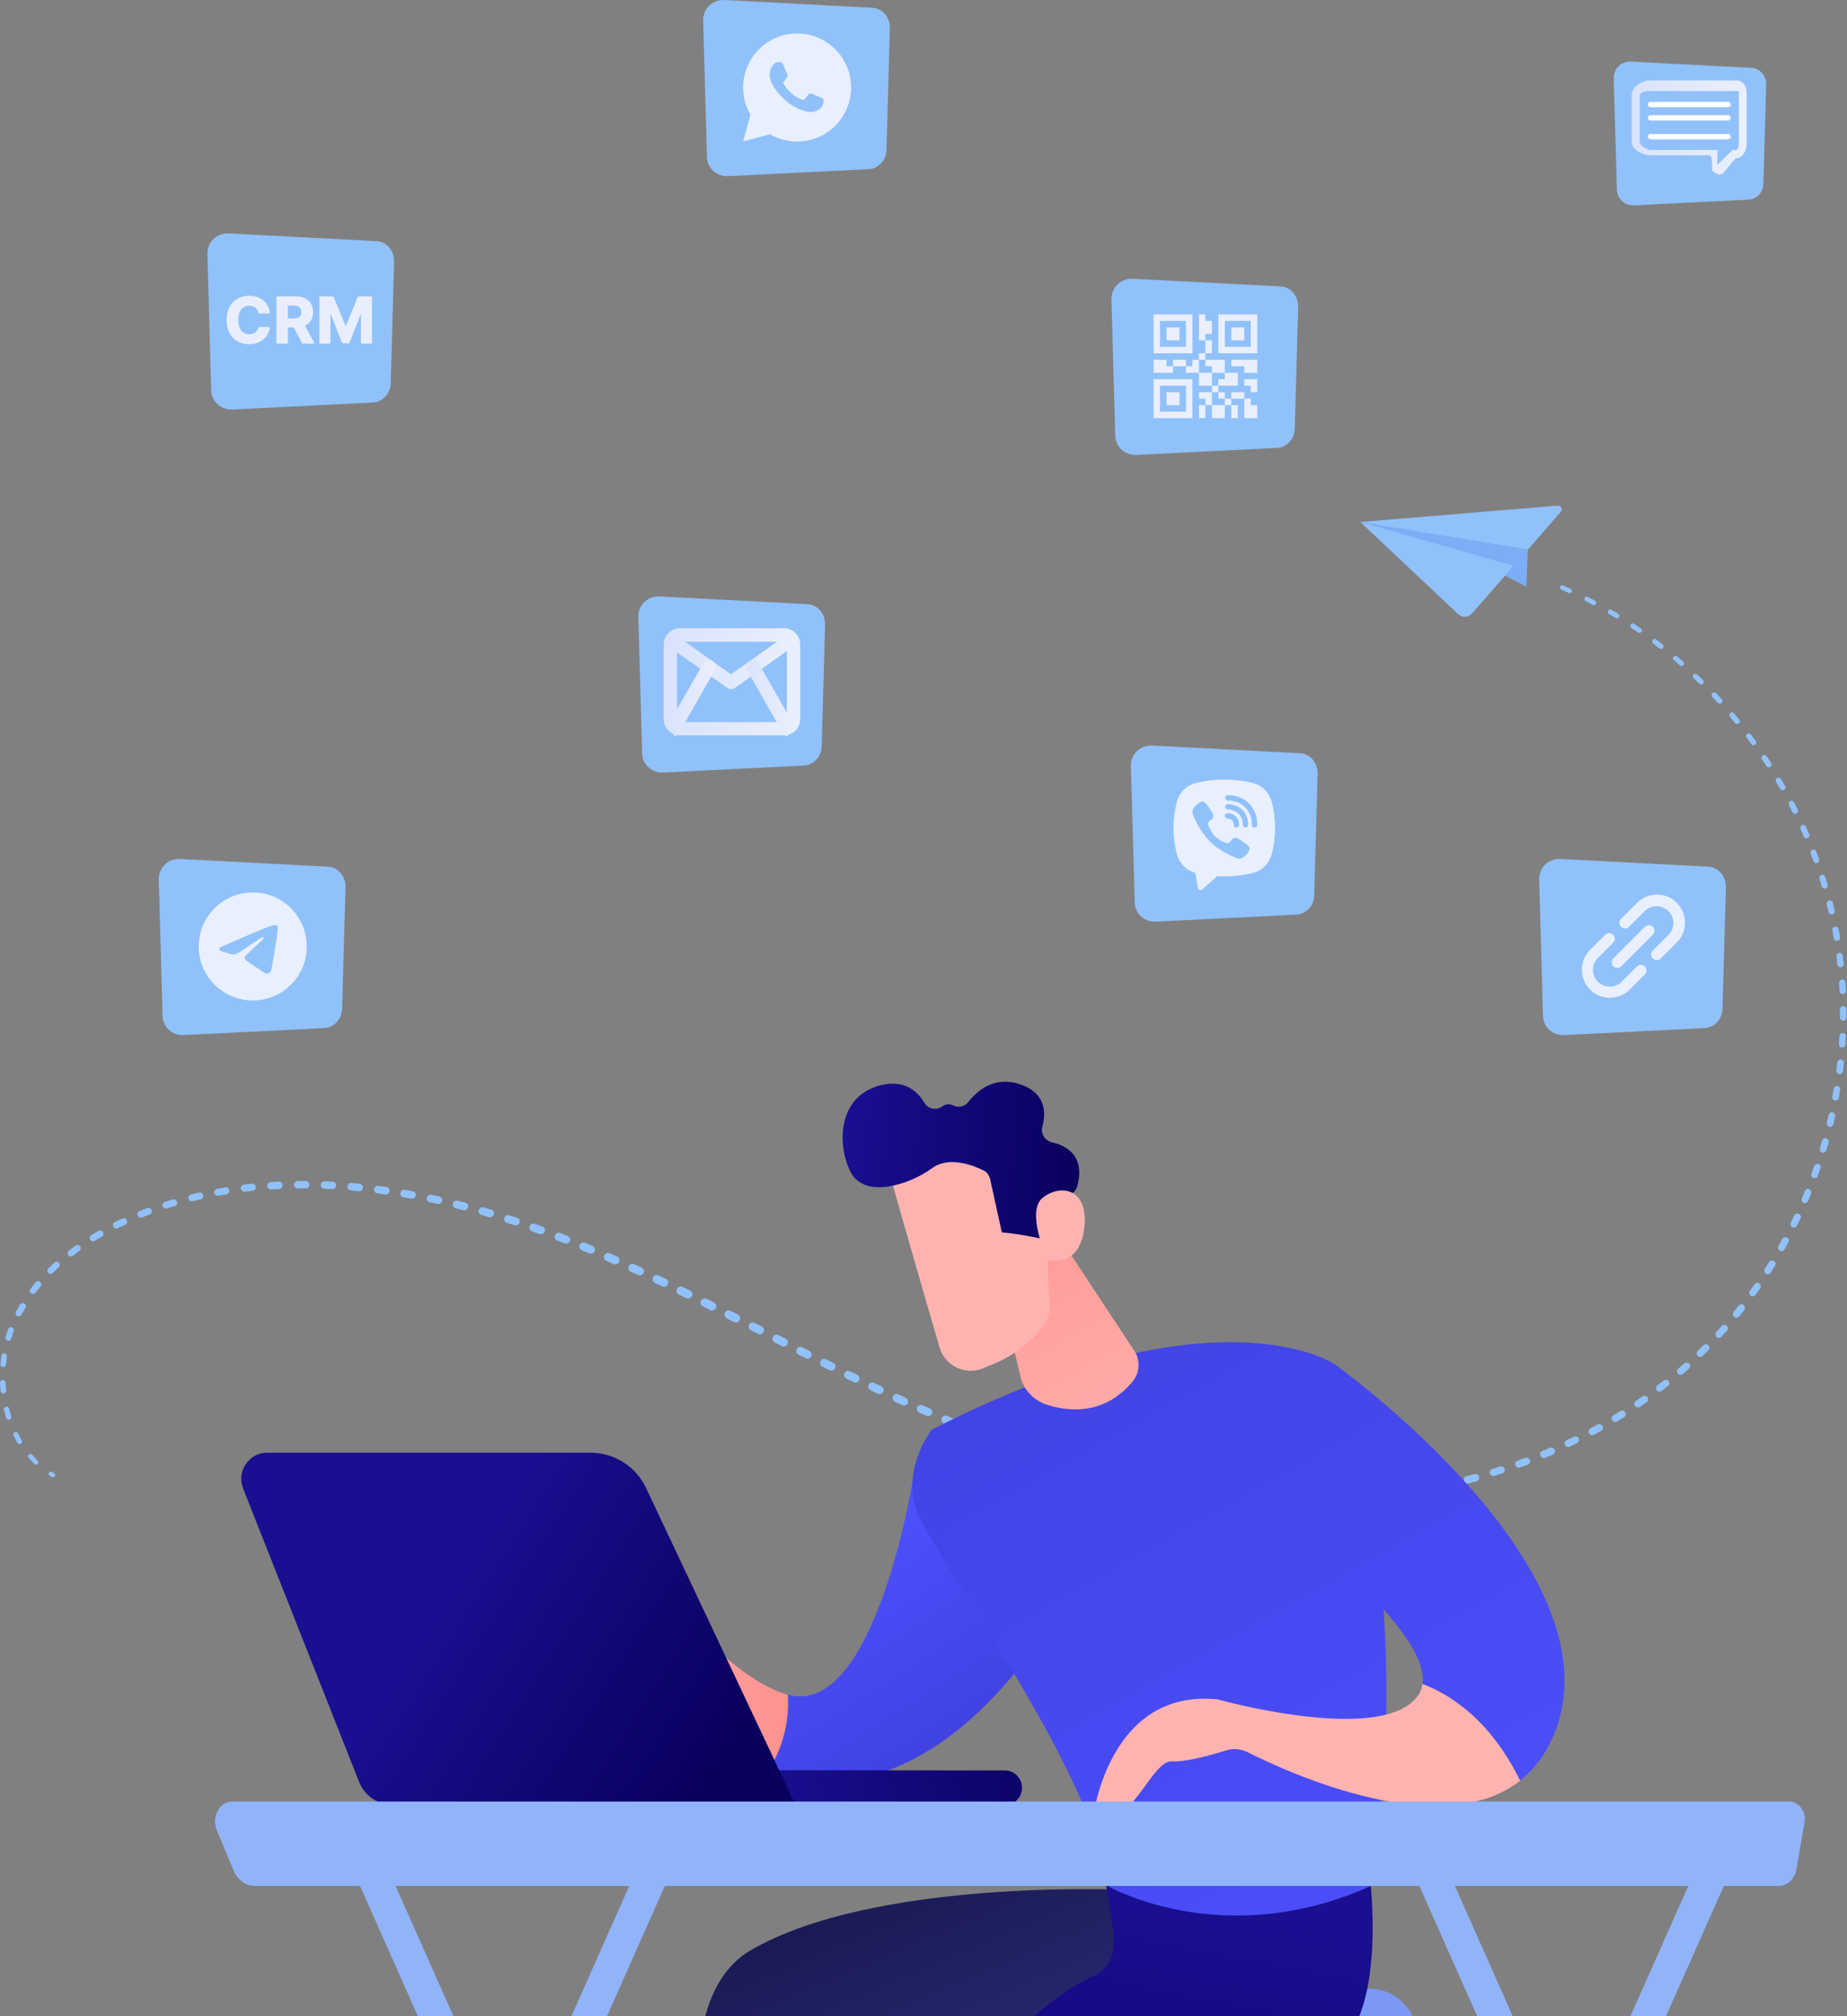 <svg width="570" height="622" viewBox="0 0 570 622" fill="none" xmlns="http://www.w3.org/2000/svg">
<rect x="0" y="0" width="570" height="622" fill="#808080" stroke="none"/>
<path d="M481.898 181.938L484.131 182.957C484.483 183.114 484.914 182.957 485.071 182.604C485.228 182.252 485.071 181.821 484.719 181.664L482.446 180.646C482.094 180.489 481.663 180.646 481.506 180.998C481.389 181.351 481.545 181.782 481.898 181.938Z" fill="#91C1FA"/>
<path d="M489.342 185.464L491.536 186.6C491.888 186.796 492.319 186.639 492.515 186.287C492.711 185.934 492.554 185.503 492.202 185.307L490.008 184.171C489.655 183.976 489.225 184.132 489.029 184.485C488.833 184.837 488.989 185.268 489.342 185.464Z" fill="#91C1FA"/>
<path d="M496.55 189.421L498.666 190.674C499.019 190.87 499.489 190.753 499.685 190.439C499.88 190.087 499.763 189.617 499.449 189.421L497.295 188.128C496.942 187.932 496.511 188.05 496.276 188.402C496.041 188.755 496.159 189.186 496.55 189.421Z" fill="#91C1FA"/>
<path d="M503.485 193.769L505.522 195.141C505.874 195.376 506.344 195.297 506.58 194.945C506.815 194.592 506.736 194.122 506.384 193.887L504.307 192.477C503.955 192.242 503.485 192.32 503.25 192.672C503.054 193.064 503.132 193.534 503.485 193.769Z" fill="#91C1FA"/>
<path d="M510.144 198.549L512.102 200.037C512.455 200.312 512.925 200.233 513.199 199.881C513.474 199.528 513.395 199.058 513.043 198.784L511.084 197.256C510.731 196.982 510.261 197.06 510.026 197.413C509.791 197.765 509.83 198.275 510.144 198.549Z" fill="#91C1FA"/>
<path d="M516.569 203.681L518.449 205.287C518.763 205.561 519.272 205.522 519.546 205.209C519.82 204.895 519.781 204.386 519.468 204.112L517.587 202.506C517.274 202.231 516.765 202.27 516.49 202.584C516.177 202.897 516.216 203.407 516.569 203.681Z" fill="#91C1FA"/>
<path d="M522.64 209.205L524.403 210.928C524.717 211.242 525.226 211.242 525.539 210.928C525.853 210.615 525.853 210.106 525.539 209.792L523.737 208.068C523.424 207.755 522.915 207.755 522.601 208.108C522.327 208.382 522.327 208.891 522.64 209.205Z" fill="#91C1FA"/>
<path d="M528.439 215.042L530.124 216.844C530.437 217.157 530.947 217.196 531.299 216.883C531.613 216.57 531.652 216.06 531.338 215.708L529.654 213.866C529.34 213.553 528.831 213.514 528.518 213.827C528.126 214.18 528.126 214.689 528.439 215.042Z" fill="#91C1FA"/>
<path d="M533.886 221.153L535.453 223.073C535.727 223.425 536.276 223.464 536.628 223.19C536.981 222.916 537.02 222.367 536.746 222.015L535.14 220.095C534.865 219.743 534.317 219.704 533.964 219.978C533.651 220.291 533.612 220.8 533.886 221.153Z" fill="#91C1FA"/>
<path d="M539.017 227.578L540.467 229.576C540.741 229.968 541.289 230.046 541.642 229.772C542.034 229.497 542.112 228.949 541.838 228.596L540.349 226.598C540.075 226.207 539.526 226.128 539.174 226.442C538.782 226.677 538.704 227.225 539.017 227.578Z" fill="#91C1FA"/>
<path d="M543.756 234.277L545.128 236.353C545.402 236.745 545.911 236.862 546.342 236.588C546.734 236.314 546.851 235.805 546.577 235.374L545.206 233.297C544.932 232.906 544.422 232.788 544.031 233.062C543.6 233.337 543.482 233.885 543.756 234.277Z" fill="#91C1FA"/>
<path d="M548.106 241.25L549.36 243.366C549.595 243.796 550.143 243.914 550.574 243.679C551.005 243.444 551.123 242.895 550.888 242.464L549.634 240.31C549.399 239.879 548.851 239.761 548.42 239.996C548.028 240.271 547.871 240.819 548.106 241.25Z" fill="#91C1FA"/>
<path d="M552.101 248.419L553.198 250.613C553.433 251.044 553.942 251.24 554.412 251.005C554.843 250.77 555.039 250.26 554.804 249.79L553.668 247.557C553.433 247.126 552.923 246.931 552.453 247.166C552.022 247.44 551.866 247.988 552.101 248.419Z" fill="#91C1FA"/>
<path d="M555.667 255.823L556.646 258.095C556.842 258.566 557.391 258.761 557.861 258.566C558.331 258.37 558.527 257.821 558.331 257.351L557.312 255.079C557.116 254.609 556.568 254.413 556.098 254.609C555.667 254.805 555.471 255.353 555.667 255.823Z" fill="#91C1FA"/>
<path d="M558.801 263.384L559.663 265.696C559.858 266.166 560.368 266.44 560.838 266.244C561.308 266.048 561.582 265.539 561.386 265.069L560.524 262.718C560.329 262.248 559.819 262.013 559.349 262.17C558.84 262.366 558.605 262.914 558.801 263.384Z" fill="#91C1FA"/>
<path d="M561.504 271.141L562.21 273.491C562.366 274.001 562.876 274.275 563.385 274.118C563.894 273.962 564.168 273.452 564.012 272.943L563.267 270.553C563.111 270.044 562.601 269.77 562.092 269.927C561.622 270.122 561.348 270.632 561.504 271.141Z" fill="#91C1FA"/>
<path d="M563.737 279.015L564.324 281.405C564.442 281.914 564.951 282.228 565.5 282.11C566.009 281.993 566.322 281.483 566.205 280.935L565.617 278.506C565.5 277.997 564.99 277.683 564.442 277.801C563.933 277.997 563.619 278.506 563.737 279.015Z" fill="#91C1FA"/>
<path d="M565.5 287.046L565.931 289.475C566.009 290.023 566.518 290.376 567.067 290.259C567.615 290.18 567.968 289.671 567.85 289.122L567.42 286.654C567.341 286.145 566.832 285.793 566.283 285.871C565.735 285.988 565.382 286.498 565.5 287.046Z" fill="#91C1FA"/>
<path d="M566.752 295.116L567.026 297.545C567.105 298.094 567.575 298.485 568.123 298.407C568.672 298.329 569.063 297.859 568.985 297.31L568.672 294.842C568.593 294.294 568.123 293.902 567.575 293.98C567.066 294.098 566.674 294.568 566.752 295.116Z" fill="#91C1FA"/>
<path d="M567.536 303.304L567.693 305.772C567.732 306.321 568.202 306.751 568.751 306.712C569.299 306.673 569.73 306.203 569.691 305.655L569.534 303.147C569.495 302.599 569.025 302.168 568.476 302.207C567.928 302.246 567.497 302.716 567.536 303.304Z" fill="#91C1FA"/>
<path d="M567.811 311.452V313.921C567.811 314.469 568.281 314.939 568.829 314.939C569.378 314.939 569.848 314.469 569.848 313.921V311.413C569.848 310.865 569.378 310.395 568.829 310.395C568.281 310.434 567.811 310.904 567.811 311.452Z" fill="#91C1FA"/>
<path d="M567.655 319.679L567.498 322.147C567.459 322.696 567.89 323.205 568.438 323.205C568.987 323.244 569.496 322.813 569.496 322.265L569.653 319.758C569.692 319.209 569.261 318.7 568.713 318.7C568.164 318.661 567.694 319.092 567.655 319.679Z" fill="#91C1FA"/>
<path d="M566.989 327.828L566.715 330.257C566.636 330.805 567.067 331.314 567.616 331.393C568.164 331.471 568.673 331.04 568.752 330.492L569.026 328.024C569.104 327.475 568.673 326.966 568.125 326.888C567.576 326.848 567.067 327.24 566.989 327.828Z" fill="#91C1FA"/>
<path d="M565.891 335.937L565.46 338.366C565.381 338.914 565.734 339.463 566.282 339.541C566.831 339.62 567.379 339.267 567.458 338.719L567.889 336.251C567.967 335.702 567.614 335.154 567.066 335.075C566.517 334.997 565.969 335.389 565.891 335.937Z" fill="#91C1FA"/>
<path d="M564.323 344.007L563.775 346.397C563.657 346.945 564.01 347.494 564.558 347.651C565.107 347.768 565.655 347.416 565.812 346.867L566.36 344.438C566.478 343.89 566.125 343.341 565.577 343.185C565.028 343.067 564.441 343.42 564.323 344.007Z" fill="#91C1FA"/>
<path d="M562.325 351.96L561.62 354.31C561.463 354.859 561.777 355.447 562.325 355.603C562.873 355.76 563.461 355.447 563.618 354.898L564.323 352.508C564.48 351.96 564.166 351.372 563.618 351.216C563.069 351.059 562.482 351.372 562.325 351.96Z" fill="#91C1FA"/>
<path d="M559.858 359.795L559.035 362.106C558.839 362.655 559.114 363.242 559.662 363.438C560.211 363.634 560.798 363.36 560.994 362.812L561.817 360.461C562.013 359.913 561.738 359.325 561.19 359.129C560.681 358.933 560.054 359.207 559.858 359.795Z" fill="#91C1FA"/>
<path d="M556.999 367.473L556.059 369.746C555.824 370.294 556.098 370.882 556.607 371.117C557.156 371.352 557.743 371.078 557.978 370.568L558.918 368.257C559.153 367.708 558.879 367.121 558.331 366.886C557.861 366.651 557.234 366.925 556.999 367.473Z" fill="#91C1FA"/>
<path d="M553.707 374.995L552.649 377.228C552.414 377.737 552.61 378.403 553.159 378.638C553.668 378.874 554.334 378.678 554.569 378.129L555.666 375.896C555.901 375.387 555.705 374.76 555.157 374.486C554.608 374.212 553.981 374.447 553.707 374.995Z" fill="#91C1FA"/>
<path d="M550.025 382.282L548.849 384.436C548.575 384.946 548.771 385.612 549.28 385.886C549.79 386.16 550.456 385.964 550.73 385.455L551.944 383.261C552.218 382.752 552.023 382.086 551.513 381.812C550.965 381.577 550.299 381.773 550.025 382.282Z" fill="#91C1FA"/>
<path d="M545.911 389.412L544.619 391.488C544.305 391.997 544.462 392.663 544.971 392.977C545.48 393.29 546.146 393.133 546.46 392.624L547.792 390.509C548.105 389.999 547.948 389.373 547.439 389.059C546.891 388.746 546.264 388.902 545.911 389.412Z" fill="#91C1FA"/>
<path d="M541.446 396.267L540.035 398.265C539.683 398.735 539.8 399.401 540.27 399.754C540.74 400.107 541.406 399.989 541.759 399.519L543.208 397.482C543.561 397.012 543.444 396.346 542.934 395.993C542.464 395.641 541.798 395.758 541.446 396.267Z" fill="#91C1FA"/>
<path d="M536.55 402.849L535.022 404.768C534.669 405.238 534.708 405.904 535.178 406.296C535.649 406.649 536.315 406.61 536.706 406.14L538.273 404.181C538.626 403.711 538.587 403.045 538.117 402.653C537.607 402.261 536.941 402.34 536.55 402.849Z" fill="#91C1FA"/>
<path d="M531.3 409.117L529.654 410.958C529.262 411.389 529.302 412.094 529.733 412.486C530.163 412.878 530.869 412.839 531.26 412.408L532.945 410.566C533.337 410.136 533.297 409.43 532.867 409.039C532.396 408.608 531.73 408.647 531.3 409.117Z" fill="#91C1FA"/>
<path d="M525.697 415.072L523.934 416.795C523.503 417.226 523.503 417.892 523.934 418.323C524.365 418.754 525.031 418.754 525.462 418.323L527.225 416.56C527.656 416.129 527.656 415.463 527.225 415.032C526.833 414.641 526.128 414.641 525.697 415.072Z" fill="#91C1FA"/>
<path d="M519.742 420.674L517.901 422.28C517.431 422.672 517.392 423.377 517.783 423.808C518.175 424.278 518.88 424.317 519.311 423.925L521.192 422.28C521.662 421.888 521.701 421.183 521.309 420.752C520.878 420.321 520.212 420.282 519.742 420.674Z" fill="#91C1FA"/>
<path d="M513.433 425.923L511.474 427.412C511.004 427.765 510.926 428.47 511.278 428.94C511.631 429.41 512.336 429.488 512.806 429.136L514.765 427.608C515.235 427.255 515.313 426.55 514.961 426.08C514.647 425.649 513.942 425.571 513.433 425.923Z" fill="#91C1FA"/>
<path d="M506.893 430.82L504.855 432.231C504.346 432.583 504.229 433.249 504.581 433.758C504.934 434.268 505.6 434.385 506.109 434.033L508.146 432.622C508.655 432.27 508.773 431.604 508.42 431.094C508.068 430.585 507.402 430.468 506.893 430.82Z" fill="#91C1FA"/>
<path d="M500.037 435.364L497.922 436.657C497.413 436.971 497.217 437.676 497.569 438.185C497.883 438.694 498.588 438.89 499.097 438.538L501.213 437.245C501.722 436.931 501.879 436.226 501.565 435.717C501.252 435.169 500.586 435.012 500.037 435.364Z" fill="#91C1FA"/>
<path d="M492.986 439.517L490.831 440.692C490.282 441.006 490.087 441.672 490.4 442.22C490.713 442.769 491.379 442.965 491.928 442.651L494.122 441.476C494.67 441.162 494.866 440.497 494.553 439.948C494.2 439.4 493.534 439.204 492.986 439.517Z" fill="#91C1FA"/>
<path d="M485.699 443.278L483.466 444.336C482.918 444.61 482.683 445.276 482.957 445.824C483.231 446.373 483.897 446.608 484.446 446.334L486.679 445.237C487.227 444.963 487.462 444.297 487.188 443.748C486.953 443.239 486.287 443.004 485.699 443.278Z" fill="#91C1FA"/>
<path d="M478.255 446.725L475.983 447.666C475.395 447.901 475.121 448.567 475.395 449.154C475.63 449.742 476.296 449.977 476.884 449.742L479.195 448.763C479.783 448.527 480.018 447.861 479.783 447.274C479.509 446.725 478.843 446.451 478.255 446.725Z" fill="#91C1FA"/>
<path d="M470.655 449.781L468.344 450.643C467.757 450.839 467.443 451.505 467.678 452.092C467.874 452.68 468.54 452.994 469.128 452.758L471.478 451.897C472.066 451.701 472.379 451.035 472.144 450.447C471.87 449.859 471.243 449.546 470.655 449.781Z" fill="#91C1FA"/>
<path d="M462.898 452.445L460.548 453.189C459.96 453.385 459.608 454.012 459.804 454.6C459.999 455.187 460.626 455.54 461.214 455.344L463.604 454.6C464.191 454.404 464.544 453.777 464.348 453.189C464.152 452.602 463.486 452.249 462.898 452.445Z" fill="#91C1FA"/>
<path d="M455.024 454.795L452.635 455.422C452.008 455.579 451.655 456.206 451.812 456.833C451.969 457.459 452.595 457.812 453.222 457.655L455.612 457.028C456.239 456.872 456.591 456.245 456.435 455.618C456.278 454.991 455.651 454.639 455.024 454.795Z" fill="#91C1FA"/>
<path d="M447.072 456.793L444.682 457.303C444.055 457.42 443.663 458.047 443.82 458.674C443.938 459.301 444.565 459.692 445.191 459.536L447.62 458.987C448.247 458.87 448.639 458.243 448.482 457.616C448.325 457.029 447.699 456.637 447.072 456.793Z" fill="#91C1FA"/>
<path d="M439.002 458.4L436.573 458.831C435.946 458.948 435.515 459.536 435.633 460.163C435.751 460.789 436.338 461.22 436.965 461.103L439.433 460.672C440.06 460.554 440.491 459.967 440.373 459.34C440.256 458.713 439.668 458.282 439.002 458.4Z" fill="#91C1FA"/>
<path d="M430.932 459.693L428.503 460.006C427.876 460.084 427.406 460.672 427.524 461.299C427.602 461.926 428.19 462.396 428.817 462.278L431.285 461.965C431.912 461.886 432.382 461.299 432.264 460.672C432.147 460.084 431.559 459.614 430.932 459.693Z" fill="#91C1FA"/>
<path d="M422.743 460.672L420.275 460.907C419.648 460.946 419.178 461.534 419.217 462.161C419.257 462.787 419.844 463.258 420.471 463.218L422.939 462.983C423.566 462.944 424.036 462.356 423.997 461.73C423.958 461.064 423.409 460.594 422.743 460.672Z" fill="#91C1FA"/>
<path d="M414.556 461.299L412.088 461.416C411.461 461.455 410.952 462.004 410.991 462.631C411.03 463.257 411.578 463.767 412.205 463.727L414.712 463.61C415.339 463.571 415.849 463.022 415.809 462.395C415.77 461.729 415.222 461.259 414.556 461.299Z" fill="#91C1FA"/>
<path d="M406.369 461.573L403.901 461.612C403.235 461.612 402.725 462.16 402.725 462.787C402.725 463.453 403.274 463.963 403.901 463.963L406.408 463.923C407.074 463.923 407.583 463.375 407.583 462.748C407.544 462.082 407.035 461.573 406.369 461.573Z" fill="#91C1FA"/>
<path d="M398.142 461.534L395.674 461.455C395.008 461.455 394.499 461.965 394.46 462.592C394.46 463.258 394.969 463.767 395.596 463.806L398.103 463.884C398.769 463.884 399.278 463.375 399.317 462.748C399.317 462.082 398.808 461.534 398.142 461.534Z" fill="#91C1FA"/>
<path d="M389.954 461.181L387.485 461.024C386.819 460.985 386.271 461.494 386.232 462.121C386.193 462.748 386.702 463.336 387.329 463.375L389.797 463.532C390.463 463.571 391.011 463.062 391.05 462.435C391.09 461.808 390.62 461.22 389.954 461.181Z" fill="#91C1FA"/>
<path d="M381.767 460.554L379.299 460.319C378.633 460.241 378.045 460.75 378.006 461.377C377.928 462.043 378.437 462.631 379.064 462.67L381.532 462.905C382.198 462.983 382.785 462.474 382.824 461.847C382.903 461.22 382.433 460.633 381.767 460.554Z" fill="#91C1FA"/>
<path d="M373.579 459.653L371.15 459.34C370.484 459.261 369.897 459.732 369.818 460.358C369.74 461.024 370.21 461.612 370.837 461.69L373.305 462.004C373.971 462.082 374.559 461.612 374.637 460.985C374.715 460.358 374.245 459.732 373.579 459.653Z" fill="#91C1FA"/>
<path d="M365.468 458.478L363.039 458.086C362.374 457.969 361.747 458.439 361.668 459.066C361.551 459.732 362.021 460.359 362.648 460.437L365.116 460.829C365.782 460.946 366.369 460.476 366.487 459.849C366.565 459.183 366.134 458.596 365.468 458.478Z" fill="#91C1FA"/>
<path d="M357.36 457.029L354.931 456.558C354.265 456.441 353.638 456.872 353.52 457.499C353.403 458.165 353.834 458.791 354.461 458.909L356.889 459.379C357.555 459.497 358.182 459.066 358.3 458.439C358.457 457.812 358.026 457.185 357.36 457.029Z" fill="#91C1FA"/>
<path d="M349.329 455.383L346.939 454.835C346.273 454.678 345.647 455.109 345.49 455.736C345.333 456.402 345.764 457.029 346.391 457.185L348.82 457.734C349.486 457.89 350.113 457.459 350.269 456.833C350.387 456.167 349.995 455.501 349.329 455.383Z" fill="#91C1FA"/>
<path d="M341.338 453.464L338.948 452.837C338.282 452.68 337.616 453.072 337.46 453.699C337.303 454.365 337.695 455.031 338.321 455.187L340.711 455.814C341.377 455.971 342.043 455.579 342.2 454.952C342.357 454.286 341.965 453.62 341.338 453.464Z" fill="#91C1FA"/>
<path d="M333.385 451.348L330.995 450.682C330.329 450.486 329.663 450.878 329.468 451.505C329.272 452.171 329.663 452.837 330.29 453.033L332.68 453.699C333.346 453.894 334.012 453.503 334.208 452.876C334.404 452.21 334.051 451.505 333.385 451.348Z" fill="#91C1FA"/>
<path d="M325.51 448.998L323.159 448.253C322.493 448.057 321.827 448.41 321.631 449.076C321.436 449.742 321.788 450.408 322.454 450.604L324.844 451.348C325.51 451.544 326.176 451.191 326.372 450.525C326.528 449.899 326.137 449.193 325.51 448.998Z" fill="#91C1FA"/>
<path d="M317.675 446.451L315.325 445.668C314.698 445.433 313.993 445.785 313.757 446.451C313.522 447.078 313.875 447.783 314.541 448.018L316.892 448.802C317.518 449.037 318.223 448.684 318.459 448.018C318.654 447.391 318.302 446.686 317.675 446.451Z" fill="#91C1FA"/>
<path d="M309.918 443.748L307.607 442.886C306.98 442.651 306.236 442.965 306.001 443.631C305.766 444.257 306.079 445.002 306.745 445.237L309.096 446.099C309.722 446.334 310.467 446.02 310.702 445.354C310.898 444.688 310.545 443.983 309.918 443.748Z" fill="#91C1FA"/>
<path d="M302.2 440.849L299.889 439.948C299.262 439.713 298.518 440.026 298.283 440.653C298.048 441.28 298.361 442.024 298.988 442.259L301.299 443.16C301.926 443.395 302.67 443.082 302.905 442.455C303.14 441.828 302.827 441.084 302.2 440.849Z" fill="#91C1FA"/>
<path d="M294.561 437.793L292.288 436.853C291.662 436.579 290.917 436.892 290.643 437.519C290.369 438.146 290.682 438.89 291.309 439.165L293.62 440.105C294.247 440.379 294.991 440.066 295.266 439.439C295.501 438.773 295.187 438.068 294.561 437.793Z" fill="#91C1FA"/>
<path d="M286.961 434.542L284.688 433.562C284.062 433.288 283.317 433.562 283.043 434.189C282.769 434.816 283.043 435.56 283.67 435.835L285.942 436.814C286.569 437.088 287.313 436.814 287.587 436.187C287.901 435.6 287.627 434.855 286.961 434.542Z" fill="#91C1FA"/>
<path d="M279.479 431.212L277.246 430.193C276.619 429.919 275.875 430.193 275.562 430.82C275.287 431.447 275.562 432.191 276.188 432.505L278.461 433.523C279.087 433.798 279.832 433.523 280.145 432.897C280.38 432.231 280.106 431.486 279.479 431.212Z" fill="#91C1FA"/>
<path d="M271.996 427.725L269.763 426.668C269.136 426.354 268.392 426.628 268.078 427.255C267.765 427.882 268.039 428.626 268.666 428.94L270.899 429.997C271.526 430.311 272.27 430.037 272.584 429.41C272.897 428.783 272.623 428.039 271.996 427.725Z" fill="#91C1FA"/>
<path d="M264.553 424.16L262.32 423.063C261.693 422.75 260.909 423.024 260.635 423.651C260.322 424.278 260.596 425.061 261.223 425.336L263.456 426.433C264.083 426.746 264.866 426.472 265.14 425.845C265.454 425.218 265.179 424.435 264.553 424.16Z" fill="#91C1FA"/>
<path d="M257.188 420.478L254.955 419.381C254.329 419.067 253.545 419.303 253.232 419.929C252.918 420.556 253.153 421.34 253.78 421.653L256.013 422.75C256.64 423.063 257.423 422.789 257.737 422.162C258.05 421.575 257.815 420.791 257.188 420.478Z" fill="#91C1FA"/>
<path d="M249.783 416.795L247.589 415.659C246.963 415.346 246.179 415.581 245.866 416.208C245.552 416.835 245.787 417.618 246.414 417.931L248.647 419.068C249.274 419.381 250.057 419.146 250.371 418.519C250.684 417.853 250.41 417.109 249.783 416.795Z" fill="#91C1FA"/>
<path d="M242.458 413.034L240.264 411.898C239.637 411.585 238.854 411.82 238.54 412.447C238.227 413.074 238.462 413.857 239.089 414.171L241.283 415.307C241.909 415.62 242.693 415.385 243.006 414.758C243.32 414.131 243.085 413.348 242.458 413.034Z" fill="#91C1FA"/>
<path d="M235.094 409.274L232.9 408.138C232.273 407.824 231.489 408.059 231.176 408.686C230.863 409.313 231.098 410.096 231.725 410.41L233.918 411.546C234.545 411.859 235.329 411.624 235.642 410.997C235.955 410.371 235.72 409.626 235.094 409.274Z" fill="#91C1FA"/>
<path d="M227.728 405.552L225.495 404.416C224.868 404.102 224.084 404.338 223.732 405.004C223.418 405.63 223.653 406.414 224.319 406.766L226.513 407.903C227.14 408.216 227.924 407.981 228.276 407.315C228.629 406.649 228.355 405.865 227.728 405.552Z" fill="#91C1FA"/>
<path d="M220.323 401.83L218.09 400.733C217.464 400.42 216.68 400.655 216.327 401.321C216.014 401.948 216.249 402.731 216.915 403.084L219.148 404.181C219.775 404.494 220.558 404.259 220.911 403.593C221.264 402.927 220.989 402.144 220.323 401.83Z" fill="#91C1FA"/>
<path d="M212.92 398.148L210.687 397.051C210.021 396.738 209.238 397.012 208.924 397.639C208.611 398.305 208.885 399.088 209.512 399.401L211.745 400.498C212.411 400.812 213.194 400.538 213.508 399.911C213.86 399.245 213.586 398.461 212.92 398.148Z" fill="#91C1FA"/>
<path d="M205.476 394.544L203.243 393.486C202.577 393.173 201.833 393.447 201.52 394.113C201.206 394.779 201.48 395.523 202.146 395.836L204.379 396.894C205.045 397.208 205.79 396.933 206.103 396.267C206.416 395.641 206.142 394.857 205.476 394.544Z" fill="#91C1FA"/>
<path d="M197.993 391.057L195.721 390.038C195.094 389.725 194.311 390.038 194.037 390.665C193.723 391.292 194.037 392.076 194.663 392.35L196.896 393.368C197.562 393.682 198.307 393.368 198.62 392.742C198.934 392.115 198.62 391.331 197.993 391.057Z" fill="#91C1FA"/>
<path d="M190.433 387.649L188.161 386.669C187.534 386.395 186.751 386.669 186.477 387.335C186.202 387.962 186.477 388.746 187.143 389.02L189.415 389.999C190.042 390.274 190.825 389.999 191.099 389.333C191.374 388.707 191.06 387.962 190.433 387.649Z" fill="#91C1FA"/>
<path d="M182.834 384.397L180.523 383.457C179.896 383.183 179.151 383.496 178.877 384.123C178.603 384.75 178.916 385.494 179.582 385.768L181.854 386.709C182.481 386.983 183.226 386.669 183.5 386.043C183.774 385.416 183.461 384.671 182.834 384.397Z" fill="#91C1FA"/>
<path d="M175.154 381.302L172.843 380.401C172.216 380.166 171.472 380.48 171.237 381.106C171.002 381.733 171.315 382.478 171.942 382.713L174.253 383.614C174.88 383.849 175.624 383.535 175.859 382.909C176.095 382.282 175.781 381.577 175.154 381.302Z" fill="#91C1FA"/>
<path d="M167.359 378.403L165.008 377.581C164.381 377.346 163.676 377.698 163.441 378.325C163.206 378.952 163.559 379.657 164.186 379.892L166.497 380.715C167.124 380.95 167.868 380.597 168.064 379.97C168.377 379.344 168.025 378.638 167.359 378.403Z" fill="#91C1FA"/>
<path d="M159.525 375.7L157.174 374.956C156.547 374.76 155.842 375.113 155.646 375.739C155.451 376.366 155.803 377.071 156.43 377.267L158.78 378.012C159.407 378.208 160.112 377.855 160.347 377.228C160.543 376.601 160.191 375.896 159.525 375.7Z" fill="#91C1FA"/>
<path d="M151.61 373.232L149.221 372.527C148.594 372.331 147.889 372.723 147.732 373.35C147.536 373.977 147.928 374.682 148.555 374.838L150.905 375.544C151.532 375.739 152.237 375.348 152.394 374.721C152.629 374.133 152.276 373.428 151.61 373.232Z" fill="#91C1FA"/>
<path d="M143.618 371.038L141.189 370.451C140.562 370.294 139.896 370.686 139.739 371.313C139.583 371.939 139.974 372.605 140.601 372.762L142.991 373.389C143.618 373.546 144.284 373.154 144.44 372.527C144.636 371.861 144.245 371.234 143.618 371.038Z" fill="#91C1FA"/>
<path d="M135.548 369.119L133.12 368.61C132.493 368.453 131.827 368.884 131.709 369.511C131.553 370.137 131.983 370.803 132.61 370.921L135 371.43C135.627 371.587 136.293 371.156 136.41 370.529C136.606 369.902 136.175 369.276 135.548 369.119Z" fill="#91C1FA"/>
<path d="M127.4 367.513L124.932 367.082C124.305 366.964 123.678 367.395 123.56 368.022C123.443 368.649 123.874 369.275 124.501 369.393L126.93 369.824C127.556 369.941 128.183 369.511 128.301 368.884C128.457 368.218 128.026 367.63 127.4 367.513Z" fill="#91C1FA"/>
<path d="M119.214 366.181L116.746 365.867C116.119 365.789 115.532 366.22 115.453 366.886C115.375 367.513 115.806 368.1 116.472 368.179L118.901 368.531C119.527 368.609 120.115 368.179 120.233 367.513C120.311 366.847 119.841 366.259 119.214 366.181Z" fill="#91C1FA"/>
<path d="M110.947 365.201L108.479 364.966C107.852 364.927 107.303 365.358 107.225 366.024C107.186 366.651 107.617 367.199 108.283 367.278L110.751 367.513C111.378 367.591 111.965 367.121 112.004 366.455C112.044 365.789 111.613 365.28 110.947 365.201Z" fill="#91C1FA"/>
<path d="M102.679 364.574L100.172 364.457C99.545 364.418 98.997 364.927 98.997 365.554C98.958 366.181 99.467 366.729 100.094 366.729L102.562 366.847C103.189 366.886 103.737 366.376 103.776 365.75C103.776 365.162 103.306 364.614 102.679 364.574Z" fill="#91C1FA"/>
<path d="M94.376 364.379H91.868C91.242 364.379 90.732 364.888 90.732 365.515C90.732 366.141 91.242 366.651 91.868 366.651H94.336C94.963 366.651 95.472 366.141 95.472 365.515C95.512 364.888 95.002 364.379 94.376 364.379Z" fill="#91C1FA"/>
<path d="M86.03 364.574L83.522 364.731C82.895 364.77 82.425 365.28 82.465 365.906C82.504 366.533 83.013 367.003 83.64 366.964L86.108 366.847C86.735 366.807 87.205 366.298 87.166 365.671C87.205 365.005 86.656 364.535 86.03 364.574Z" fill="#91C1FA"/>
<path d="M77.765 365.201L75.297 365.475C74.709 365.554 74.239 366.102 74.317 366.69C74.396 367.277 74.944 367.748 75.532 367.669L77.961 367.395C78.588 367.317 79.018 366.768 78.94 366.181C78.901 365.593 78.352 365.123 77.765 365.201Z" fill="#91C1FA"/>
<path d="M69.499 366.337L67.031 366.768C66.443 366.886 66.052 367.434 66.13 368.022C66.248 368.61 66.796 369.001 67.384 368.923L69.812 368.492H69.852C70.439 368.374 70.831 367.826 70.753 367.238C70.674 366.612 70.126 366.22 69.499 366.337Z" fill="#91C1FA"/>
<path d="M61.35 367.944L58.921 368.531C58.333 368.688 57.98 369.236 58.137 369.824C58.294 370.412 58.842 370.764 59.43 370.607L61.82 370.059H61.859C62.447 369.902 62.799 369.354 62.682 368.766C62.525 368.139 61.937 367.787 61.35 367.944Z" fill="#91C1FA"/>
<path d="M53.279 370.059L50.89 370.803C50.341 370.96 50.028 371.587 50.184 372.135C50.341 372.684 50.968 372.997 51.517 372.84L53.867 372.135H53.906C54.455 371.979 54.807 371.352 54.611 370.803C54.455 370.216 53.867 369.902 53.279 370.059Z" fill="#91C1FA"/>
<path d="M45.407 372.723L43.095 373.624C42.547 373.82 42.272 374.447 42.508 374.995C42.703 375.544 43.33 375.818 43.879 375.583L46.151 374.721H46.19C46.738 374.525 47.013 373.898 46.817 373.35C46.582 372.801 45.955 372.527 45.407 372.723Z" fill="#91C1FA"/>
<path d="M37.727 375.935L35.454 377.032C34.945 377.267 34.71 377.894 34.984 378.443C35.219 378.952 35.846 379.187 36.395 378.913H36.434L38.628 377.855H38.667C39.176 377.62 39.411 376.993 39.176 376.445C38.863 375.896 38.236 375.7 37.727 375.935Z" fill="#91C1FA"/>
<path d="M30.324 379.775L28.169 381.067C27.699 381.342 27.503 382.008 27.817 382.478C28.091 382.948 28.757 383.144 29.227 382.83H29.266L31.381 381.577H31.421C31.93 381.302 32.087 380.636 31.773 380.166C31.421 379.657 30.794 379.5 30.324 379.775Z" fill="#91C1FA"/>
<path d="M23.273 384.319L21.275 385.808C20.805 386.16 20.726 386.787 21.079 387.218C21.432 387.688 22.058 387.766 22.489 387.414H22.529L24.487 385.964L24.526 385.925C24.997 385.572 25.075 384.946 24.722 384.476C24.37 384.084 23.743 383.966 23.273 384.319Z" fill="#91C1FA"/>
<path d="M16.769 389.568L14.928 391.292C14.536 391.684 14.497 392.311 14.888 392.702C15.28 393.094 15.907 393.133 16.299 392.742L16.338 392.702L18.101 391.018L18.14 390.979C18.532 390.587 18.571 389.96 18.179 389.529C17.827 389.216 17.2 389.177 16.769 389.568Z" fill="#91C1FA"/>
<path d="M10.971 395.641L9.404 397.639C9.051 398.069 9.129 398.657 9.56 399.01C9.991 399.323 10.579 399.284 10.931 398.853L10.971 398.814L12.499 396.933L12.538 396.894C12.89 396.463 12.812 395.836 12.381 395.523C11.95 395.17 11.323 395.21 10.971 395.641Z" fill="#91C1FA"/>
<path d="M6.153 402.535L4.939 404.729C4.704 405.199 4.86 405.748 5.291 406.022C5.761 406.257 6.31 406.1 6.584 405.669L6.623 405.63L7.838 403.515L7.877 403.476C8.151 403.006 7.994 402.457 7.524 402.183C6.976 401.909 6.427 402.065 6.153 402.535Z" fill="#91C1FA"/>
<path d="M2.51 410.096L1.726 412.486C1.569 412.956 1.844 413.465 2.314 413.622C2.784 413.779 3.293 413.544 3.45 413.074V413.034L4.233 410.762V410.723C4.39 410.253 4.155 409.705 3.646 409.548C3.176 409.352 2.666 409.626 2.51 410.096Z" fill="#91C1FA"/>
<path d="M0.431 418.284L0.118 420.791C0.079 421.261 0.392 421.692 0.862 421.771C1.332 421.81 1.763 421.496 1.842 421.026V420.987L2.155 418.597V418.558C2.233 418.088 1.881 417.618 1.411 417.579C0.941 417.461 0.51 417.775 0.431 418.284Z" fill="#91C1FA"/>
<path d="M0.001 426.668L0.197 429.175C0.236 429.645 0.628 429.997 1.098 429.958C1.568 429.919 1.882 429.527 1.882 429.057V429.018L1.725 426.589V426.55C1.686 426.08 1.294 425.727 0.824 425.767C0.315 425.806 -0.038 426.197 0.001 426.668Z" fill="#91C1FA"/>
<path d="M1.216 435.012L1.921 437.441C2.039 437.872 2.47 438.107 2.901 437.989C3.332 437.872 3.567 437.441 3.449 437.01V436.971L2.822 434.62V434.581C2.705 434.15 2.274 433.915 1.843 434.033C1.373 434.111 1.099 434.542 1.216 435.012Z" fill="#91C1FA"/>
<path d="M4.154 442.886L5.369 445.119C5.565 445.472 6.035 445.629 6.426 445.433C6.779 445.237 6.936 444.767 6.74 444.414L6.701 444.375L5.565 442.259L5.525 442.22C5.33 441.828 4.859 441.711 4.468 441.907C4.076 442.024 3.958 442.494 4.154 442.886Z" fill="#91C1FA"/>
<path d="M8.855 449.859L10.617 451.701C10.892 451.975 11.362 452.014 11.636 451.701C11.91 451.426 11.949 450.956 11.675 450.682L11.636 450.643L9.991 448.88L9.951 448.841C9.677 448.527 9.207 448.527 8.894 448.802C8.58 449.115 8.58 449.585 8.855 449.859Z" fill="#91C1FA"/>
<path d="M15.319 455.305L15.946 455.697C16.26 455.892 16.73 455.775 16.926 455.462C17.122 455.148 17.004 454.717 16.691 454.482L16.103 454.13C15.79 453.934 15.319 454.012 15.124 454.365C14.889 454.678 14.967 455.109 15.319 455.305Z" fill="#91C1FA"/>
<path d="M471.477 169.481L471.085 181.037L463.446 175.788L471.477 169.481Z" fill="#7DADF4"/>
<path d="M419.805 161.058L450.009 189.499C450.597 190.048 451.38 190.322 452.164 190.283C452.947 190.244 453.691 189.891 454.24 189.303L481.663 157.924C481.976 157.571 482.054 157.062 481.819 156.631C481.624 156.2 481.153 155.965 480.683 156.004L419.805 161.058Z" fill="#91C1FA"/>
<path d="M471.477 169.481L419.804 161.058L467.05 174.573L467.089 177.786L471.477 169.481Z" fill="#7DADF4"/>
<path d="M464.426 177.59L471.086 181.037L467.051 174.573L464.426 177.59Z" fill="#7DADF4"/>
<path d="M437.322 641.635C437.322 649.75 430.7 656.372 422.586 656.372H301.147C293.032 656.372 286.41 649.75 286.41 641.635V628.298C286.41 620.183 293.032 613.561 301.147 613.561H422.586C430.7 613.561 437.322 620.183 437.322 628.298V641.635Z" fill="#7D97F4"/>
<path d="M346.477 583.061C346.477 583.061 269.808 579.517 231.66 601.715C193.513 624.007 233.619 730.709 233.619 730.709C233.619 730.709 243.599 732.854 257.963 725.206C257.963 725.206 237.443 647.045 273.073 633.427C313.086 618.131 354.405 621.862 354.405 621.862L346.757 585.393L346.477 583.061Z" fill="url(#paint0_linear_191_5634)"/>
<path d="M422.493 576.626C422.493 576.626 429.209 624.1 409.808 633.801C390.501 643.501 348.063 649.843 333.42 674.467C318.776 699.09 292.567 747.405 268.69 761.302C268.69 761.302 255.072 756.825 251.062 750.109C251.062 750.109 279.416 675.586 291.261 657.491C301.521 641.822 316.444 619.157 337.803 609.457C343.866 606.659 344.332 600.223 343.306 593.601L341.348 581.569L422.493 576.626Z" fill="url(#paint1_linear_191_5634)"/>
<path d="M243.135 522.808C270.277 530.55 282.402 454.254 282.309 452.389L323.907 500.983C323.907 500.983 299.097 544.541 261.696 549.204C252.182 550.417 244.161 548.738 237.445 545.66C242.389 537.545 243.508 529.524 243.135 522.808Z" fill="url(#paint2_linear_191_5634)"/>
<path d="M192.954 497.905C204.799 493.055 214.779 502.755 214.779 502.755C226.531 514.787 235.765 520.756 243.133 522.902C243.506 529.524 242.387 537.638 237.444 545.753C222.8 539.037 214.313 525.513 210.768 518.798C209.462 516.373 206.571 515.347 204.053 516.559C201.534 517.772 198.923 519.637 198.83 522.155C198.55 527.099 192.58 527.379 192.58 525.606C192.58 523.741 197.151 514.041 197.151 514.041C197.151 514.041 183.533 522.715 178.31 526.073C172.994 529.431 168.517 523.928 168.517 523.928C168.517 523.928 181.108 502.755 192.954 497.905Z" fill="url(#paint3_linear_191_5634)"/>
<path d="M412.044 420.957C412.044 420.957 375.575 396.053 287.527 441.103C287.527 441.103 278.48 452.575 282.677 465.54C286.968 478.505 339.199 548.644 341.251 581.569C341.251 581.569 376.974 602.648 423.33 581.755C423.423 581.755 438.906 494.827 412.044 420.957Z" fill="url(#paint4_linear_191_5634)"/>
<path d="M327.172 382.063L350.49 417.412C351.889 420.21 351.609 423.568 349.65 426.087C345.639 431.03 337.432 437.745 323.254 433.455C319.057 432.149 315.793 428.791 314.86 424.501L307.398 392.975L327.172 382.063Z" fill="url(#paint5_linear_191_5634)"/>
<path d="M439.002 519.544C441.427 502.382 396.098 469.084 396.098 469.084L411.954 420.957C411.954 420.957 498.509 482.702 480.321 533.161C477.71 540.343 473.792 545.66 469.035 549.391C459.988 530.55 447.49 522.808 439.002 519.544Z" fill="url(#paint6_linear_191_5634)"/>
<path d="M375.764 524.301C375.764 524.301 427.063 538.665 437.696 522.995C438.442 521.969 438.815 520.757 439.002 519.544C447.49 522.809 459.895 530.55 469.128 549.391C444.785 568.511 397.869 547.059 385.091 540.623C382.946 539.597 380.614 539.317 378.376 540.064C373.806 541.463 365.971 543.701 361.587 543.421C355.151 543.048 348.343 566.273 337.43 560.397C337.337 560.397 342.28 520.85 375.764 524.301Z" fill="url(#paint7_linear_191_5634)"/>
<path d="M273.917 359.678C273.917 360.237 284.457 396.986 289.96 415.733C291.638 421.423 297.888 424.408 303.391 422.169L307.588 420.397C313.371 417.972 323.351 410.604 323.91 404.354L322.045 359.958C322.045 359.958 274.756 346.06 273.917 359.678Z" fill="url(#paint8_linear_191_5634)"/>
<path d="M321.67 347.646C322.789 343.449 322.883 337.293 314.954 334.588C306.933 331.79 301.617 336.453 298.819 339.997C297.699 341.49 295.647 341.863 294.062 341.023C293.129 340.557 292.01 340.464 290.704 341.397C288.932 342.702 286.414 342.143 285.294 340.277C283.149 336.64 279.045 332.909 271.584 334.868C258.432 338.319 258.246 353.242 262.536 361.636C266.827 370.031 280.817 365.46 287.626 360.424C292.756 356.6 300.218 359.491 303.482 361.077C304.508 361.543 305.254 362.569 305.534 363.688L309.172 380.197C313.276 380.57 317.286 381.316 321.297 382.156C321.204 380.943 321.204 379.917 321.204 379.078C321.39 373.575 327.733 369.751 330.531 368.352C331.463 367.885 332.116 367.046 332.396 366.113C333.422 362.662 334.635 354.734 324.561 352.402C322.416 351.843 321.11 349.698 321.67 347.646Z" fill="url(#paint9_linear_191_5634)"/>
<path d="M323.253 388.685C323.253 388.685 316.445 373.761 321.761 369.564C327.077 365.274 335.565 366.486 334.726 377.865C333.606 391.856 323.253 388.685 323.253 388.685Z" fill="url(#paint10_linear_191_5634)"/>
<path d="M310.292 556.946C310.199 556.946 310.106 556.946 310.012 556.946L190.159 556.852C187.174 556.852 184.843 554.427 184.843 551.443C184.843 548.458 187.268 546.033 190.252 546.126L310.105 546.219C313.09 546.219 315.422 548.645 315.422 551.629C315.329 554.521 313.09 556.852 310.292 556.946Z" fill="url(#paint11_linear_191_5634)"/>
<path d="M82.431 448.192H182.231C189.599 448.192 196.315 452.482 199.393 459.105L245.562 556.946H121.511C116.755 556.946 112.464 554.054 110.785 549.671L74.969 459.105C73.01 453.881 76.835 448.192 82.431 448.192Z" fill="url(#paint12_linear_191_5634)"/>
<path d="M98.66 814C98.007 814 97.354 813.907 96.701 813.627C94.183 812.601 92.97 809.71 94.089 807.191L199.672 569.537C200.791 567.019 203.776 565.9 206.294 567.019C208.812 568.045 210.025 570.936 208.906 573.455L103.323 811.109C102.484 812.881 100.618 814 98.66 814Z" fill="#91B3FA"/>
<path d="M217.58 814C215.621 814 213.755 812.881 212.916 811.015L107.333 573.361C106.214 570.843 107.427 568.045 109.945 566.925C112.463 565.899 115.448 567.019 116.567 569.444L222.15 807.098C223.269 809.616 222.057 812.414 219.538 813.533C218.979 813.813 218.232 814 217.58 814Z" fill="#91B3FA"/>
<path d="M425.48 814C424.827 814 424.174 813.906 423.521 813.627C421.003 812.601 419.79 809.709 420.91 807.191L526.492 569.537C527.611 567.018 530.596 565.899 533.114 567.018C535.633 568.044 536.845 570.936 535.726 573.454L430.143 811.108C429.304 812.88 427.439 814 425.48 814Z" fill="#91B3FA"/>
<path d="M544.494 814C542.535 814 540.67 812.881 539.83 811.015L434.247 573.361C433.128 570.843 434.341 568.045 436.859 566.925C439.377 565.899 442.362 567.019 443.481 569.444L549.064 807.098C550.183 809.616 548.971 812.414 546.452 813.533C545.799 813.813 545.147 814 544.494 814Z" fill="#91B3FA"/>
<path d="M556.897 562.169C557.177 560.583 556.804 558.997 555.871 557.785C554.938 556.572 553.633 555.826 552.233 555.826H71.795C69.93 555.826 68.158 556.852 67.225 558.624C66.199 560.397 66.106 562.635 66.852 564.5L72.075 577.092C73.287 579.983 75.806 581.849 78.697 581.849H548.969C551.581 581.849 553.912 579.704 554.379 576.812L556.897 562.169Z" fill="#91B3FA"/>
<path d="M101.263 267.399L55.585 265.009C51.863 264.813 48.886 267.712 49.003 271.473L50.179 313.469C50.257 316.917 53.234 319.542 56.76 319.346L100.127 317.191C103.066 317.034 105.494 314.449 105.573 311.354L106.63 273.745C106.748 270.416 104.358 267.556 101.263 267.399Z" fill="#91C1FA"/>
<path d="M78 275.333C68.8 275.333 61.333 282.8 61.333 292C61.333 301.2 68.8 308.667 78 308.667C87.2 308.667 94.666 301.2 94.666 292C94.666 282.8 87.2 275.333 78 275.333ZM85.733 286.667C85.483 289.3 84.4 295.7 83.85 298.65C83.616 299.9 83.15 300.317 82.716 300.367C81.75 300.45 81.016 299.733 80.083 299.117C78.616 298.15 77.783 297.55 76.366 296.617C74.716 295.533 75.783 294.933 76.733 293.967C76.983 293.717 81.25 289.833 81.333 289.483C81.345 289.43 81.343 289.375 81.329 289.323C81.314 289.271 81.287 289.223 81.25 289.183C81.15 289.1 81.016 289.133 80.9 289.15C80.75 289.183 78.416 290.733 73.866 293.8C73.2 294.25 72.6 294.483 72.066 294.467C71.466 294.45 70.333 294.133 69.483 293.85C68.433 293.517 67.616 293.333 67.683 292.75C67.716 292.45 68.133 292.15 68.916 291.833C73.783 289.717 77.016 288.317 78.633 287.65C83.266 285.717 84.216 285.383 84.85 285.383C84.983 285.383 85.3 285.417 85.5 285.583C85.666 285.717 85.716 285.9 85.733 286.033C85.716 286.133 85.75 286.433 85.733 286.667Z" fill="#E8EFFE"/>
<path d="M395.263 88.36L349.585 86.009C345.863 85.814 342.886 88.713 343.003 92.473L344.179 134.469C344.257 137.917 347.234 140.542 350.76 140.346L394.127 138.191C397.066 138.034 399.494 135.449 399.573 132.354L400.63 94.746C400.709 91.376 398.319 88.517 395.263 88.36Z" fill="#91C1FA"/>
<g clip-path="url(#clip0_191_5634)">
<path d="M368 97H356V109H368V97ZM366 107H358V99H366V107Z" fill="#E9EFFE"/>
<path d="M360 101H364V105H360V101ZM356 129H368V117H356V129ZM358 119H366V127H358V119Z" fill="#E9EFFE"/>
<path d="M360 121H364V125H360V121ZM376 97V109H388V97H376ZM386 107H378V99H386V107Z" fill="#E9EFFE"/>
<path d="M380 101H384V105H380V101ZM360 111H356V115H362V113H360V111ZM370 115H374V119H370V115ZM362 111H366V113H362V111ZM374 121H370V123H372V125H374V123V121ZM368 111V113H366V115H370V111H368ZM372 105H374V109H372V105ZM374 113V115H378V111H372V113H374ZM370 109H372V111H370V109ZM374 125H378V129H374V125ZM370 125H372V129H370V125ZM374 119H376V121H374V119ZM374 103V99H372V97H370V105H372V103H374ZM380 125H382V129H380V125ZM380 121H384V123H380V121ZM378 123H380V125H378V123ZM376 121H378V123H376V121ZM384 117V119H386V121H388V117H386H384ZM386 123H384V129H388V125H386V123ZM376 117V119H382V115H378V117H376ZM380 111V113H384V115H388V111H384H380Z" fill="#E9EFFE"/>
</g>
<path d="M249.263 186.399L203.585 184.009C199.863 183.813 196.886 186.712 197.003 190.473L198.179 232.469C198.257 235.917 201.234 238.542 204.76 238.346L248.127 236.191C251.066 236.034 253.494 233.449 253.573 230.354L254.63 192.746C254.748 189.416 252.358 186.556 249.263 186.399Z" fill="#91C1FA"/>
<path d="M241.976 226.867H209.813C207.071 226.867 204.838 224.634 204.838 221.892V198.818C204.838 196.075 207.071 193.842 209.813 193.842H241.976C244.718 193.842 246.952 196.075 246.952 198.818V221.892C246.952 224.634 244.718 226.867 241.976 226.867ZM209.813 197.995C209.343 197.995 208.951 198.387 208.951 198.857V221.931C208.951 222.401 209.343 222.793 209.813 222.793H241.976C242.446 222.793 242.838 222.401 242.838 221.931V198.857C242.838 198.387 242.446 197.995 241.976 197.995H209.813Z" fill="url(#paint13_linear_191_5634)"/>
<path d="M225.601 212.607C225.17 212.607 224.778 212.49 224.426 212.216L206.483 199.523C205.543 198.857 205.347 197.564 206.013 196.663C206.679 195.723 207.972 195.527 208.873 196.193L225.601 208.063L242.094 196.35C243.034 195.684 244.327 195.919 244.954 196.82C245.62 197.76 245.384 199.053 244.483 199.68L226.776 212.255C226.424 212.49 225.993 212.607 225.601 212.607Z" fill="url(#paint14_linear_191_5634)"/>
<path d="M208.012 227.102L207.385 223.028L207.698 225.065L205.975 223.968C206.327 223.381 212.791 212.098 217.022 204.694C217.571 203.715 218.863 203.362 219.843 203.911C220.822 204.459 221.175 205.752 220.626 206.731C220.626 206.731 217.845 211.589 215.102 216.407C213.731 218.836 212.321 221.265 211.302 223.067C208.991 226.946 208.991 226.946 208.012 227.102Z" fill="url(#paint15_linear_191_5634)"/>
<path d="M243.074 227.102C242.094 226.946 242.094 226.946 239.861 223.067C238.804 221.265 237.432 218.836 236.061 216.407C233.28 211.55 230.538 206.731 230.538 206.731C229.989 205.752 230.302 204.498 231.321 203.911C232.3 203.362 233.554 203.675 234.142 204.694C238.373 212.137 244.837 223.381 245.189 223.968L243.465 225.065L243.074 227.102Z" fill="url(#paint16_linear_191_5634)"/>
<path d="M116.263 74.399L70.585 72.009C66.863 71.814 63.886 74.713 64.003 78.473L65.179 120.469C65.257 123.917 68.234 126.542 71.76 126.346L115.127 124.191C118.066 124.034 120.494 121.449 120.573 118.354L121.63 80.746C121.748 77.416 119.358 74.556 116.263 74.399Z" fill="#91C1FA"/>
<path d="M83.304 96.724H79.753C79.706 96.36 79.608 96.031 79.462 95.737C79.315 95.444 79.121 95.193 78.879 94.984C78.638 94.776 78.351 94.617 78.02 94.508C77.693 94.395 77.331 94.338 76.933 94.338C76.228 94.338 75.619 94.511 75.108 94.856C74.601 95.202 74.211 95.702 73.936 96.355C73.666 97.008 73.531 97.799 73.531 98.727C73.531 99.693 73.669 100.503 73.943 101.156C74.222 101.805 74.613 102.295 75.115 102.626C75.622 102.953 76.221 103.116 76.912 103.116C77.3 103.116 77.653 103.067 77.97 102.967C78.292 102.868 78.574 102.723 78.815 102.534C79.062 102.34 79.263 102.106 79.419 101.831C79.58 101.552 79.691 101.237 79.753 100.886L83.304 100.908C83.242 101.552 83.055 102.186 82.743 102.811C82.435 103.436 82.011 104.007 81.472 104.523C80.932 105.034 80.274 105.441 79.497 105.744C78.725 106.047 77.84 106.199 76.841 106.199C75.525 106.199 74.346 105.91 73.304 105.332C72.267 104.75 71.448 103.902 70.847 102.79C70.245 101.677 69.945 100.323 69.945 98.727C69.945 97.127 70.25 95.77 70.861 94.658C71.472 93.545 72.298 92.7 73.34 92.122C74.381 91.544 75.548 91.256 76.841 91.256C77.722 91.256 78.536 91.379 79.284 91.625C80.032 91.867 80.69 92.222 81.258 92.69C81.827 93.154 82.288 93.725 82.644 94.402C82.999 95.079 83.219 95.853 83.304 96.724ZM85.316 106V91.454H91.324C92.413 91.454 93.353 91.651 94.144 92.044C94.939 92.432 95.552 92.991 95.983 93.72C96.414 94.445 96.63 95.304 96.63 96.298C96.63 97.307 96.409 98.164 95.969 98.869C95.529 99.57 94.904 100.105 94.094 100.474C93.284 100.839 92.326 101.021 91.218 101.021H87.418V98.251H90.564C91.095 98.251 91.537 98.183 91.892 98.046C92.252 97.903 92.525 97.69 92.709 97.406C92.894 97.117 92.986 96.748 92.986 96.298C92.986 95.849 92.894 95.477 92.709 95.183C92.525 94.885 92.252 94.662 91.892 94.516C91.533 94.364 91.09 94.288 90.564 94.288H88.831V106H85.316ZM93.505 99.352L97.127 106H93.291L89.74 99.352H93.505ZM98.558 91.454H102.912L106.605 100.46H106.775L110.468 91.454H114.822V106H111.399V97.065H111.278L107.784 105.908H105.596L102.102 97.016H101.981V106H98.558V91.454Z" fill="#E8EEFE"/>
<path d="M527.263 267.399L481.585 265.009C477.863 264.813 474.886 267.712 475.003 271.473L476.179 313.469C476.257 316.917 479.234 319.542 482.76 319.346L526.127 317.191C529.066 317.034 531.494 314.449 531.573 311.354L532.63 273.746C532.748 270.416 530.358 267.556 527.263 267.399Z" fill="#91C1FA"/>
<g clip-path="url(#clip1_191_5634)">
<path d="M505.229 298.116L500.335 303.011C499.35 303.929 498.047 304.429 496.7 304.405C495.354 304.381 494.069 303.836 493.117 302.883C492.165 301.93 491.621 300.645 491.598 299.299C491.575 297.952 492.077 296.649 492.996 295.665L492.993 295.668L497.888 290.773C498.185 290.443 498.344 290.012 498.332 289.568C498.321 289.124 498.139 288.701 497.825 288.387C497.51 288.073 497.088 287.892 496.644 287.881C496.2 287.87 495.768 288.029 495.439 288.327L495.44 288.325L490.545 293.22C488.99 294.858 488.136 297.039 488.166 299.297C488.196 301.556 489.107 303.713 490.705 305.309C492.303 306.905 494.462 307.814 496.721 307.841C498.979 307.868 501.159 307.011 502.795 305.453L502.791 305.456L507.685 300.561C507.982 300.231 508.142 299.8 508.13 299.356C508.118 298.912 507.936 298.489 507.622 298.175C507.308 297.861 506.885 297.68 506.441 297.669C505.997 297.658 505.566 297.817 505.236 298.115L505.237 298.113L505.229 298.116ZM520.009 284.652C520.008 282.94 519.5 281.266 518.548 279.843C517.597 278.42 516.244 277.31 514.662 276.656C513.08 276.001 511.34 275.83 509.66 276.164C507.981 276.498 506.439 277.323 505.228 278.533L500.333 283.428C500.158 283.585 500.018 283.777 499.919 283.99C499.82 284.204 499.766 284.435 499.76 284.67C499.754 284.905 499.796 285.139 499.883 285.358C499.97 285.576 500.1 285.775 500.267 285.941C500.433 286.108 500.631 286.238 500.85 286.326C501.068 286.413 501.302 286.455 501.537 286.449C501.772 286.443 502.004 286.389 502.217 286.291C502.431 286.193 502.622 286.052 502.78 285.877L502.781 285.876L507.676 280.981C508.661 280.063 509.964 279.563 511.31 279.587C512.657 279.611 513.942 280.156 514.893 281.109C515.845 282.062 516.39 283.347 516.413 284.693C516.435 286.04 515.934 287.343 515.015 288.327L515.017 288.324L510.123 293.219C509.948 293.376 509.807 293.567 509.708 293.781C509.61 293.994 509.556 294.226 509.55 294.461C509.543 294.696 509.585 294.93 509.672 295.148C509.759 295.367 509.89 295.565 510.056 295.732C510.222 295.898 510.421 296.029 510.639 296.116C510.857 296.204 511.091 296.246 511.326 296.24C511.561 296.234 511.793 296.18 512.007 296.082C512.22 295.983 512.412 295.843 512.569 295.668L512.571 295.667L517.465 290.772C518.273 289.973 518.913 289.022 519.35 287.974C519.786 286.926 520.011 285.801 520.009 284.665V284.652Z" fill="#E8EFFE"/>
<path d="M497.883 298.123C498.196 298.436 498.628 298.629 499.107 298.629C499.585 298.629 500.017 298.436 500.331 298.123L510.12 288.333C510.417 288.003 510.576 287.572 510.564 287.128C510.553 286.684 510.371 286.261 510.057 285.947C509.742 285.633 509.32 285.452 508.876 285.441C508.432 285.43 508 285.589 507.671 285.887L507.672 285.885L497.883 295.675C497.569 295.988 497.376 296.42 497.376 296.899C497.376 297.377 497.569 297.809 497.883 298.123Z" fill="#E8EFFE"/>
</g>
<path d="M540.627 20.927L503.371 19.007C500.315 18.851 497.887 21.24 498.004 24.296L498.983 58.575C499.062 61.356 501.491 63.511 504.35 63.354L539.726 61.591C542.116 61.474 544.114 59.358 544.192 56.812L545.054 26.098C545.093 23.395 543.134 21.084 540.627 20.927Z" fill="#91C1FA"/>
<path d="M535.73 24.805H509.364C506.936 24.805 503.566 26.607 503.566 29.154V43.805C503.566 46.234 506.936 47.919 509.364 47.919H527.503C528.129 47.919 528.365 49.368 528.365 49.995V52.15C528.365 53.051 529.305 53.364 529.736 53.521C529.932 53.678 530.323 53.873 530.754 53.873C531.107 53.873 531.499 53.717 531.734 53.443L535.612 48.859C538.08 48.82 539.059 46.195 539.059 43.805V29.154C539.099 26.764 538.119 24.805 535.73 24.805ZM536.591 43.805C536.591 44.941 536.631 46.273 535.69 46.273H534.711L529.971 50.857V47.645C529.971 47.018 530.441 46.273 529.814 46.273H509.364C508.228 46.273 506.034 44.902 506.034 43.805V29.741C506.034 28.096 508.228 28.096 509.364 28.096H535.73C536.826 28.096 536.631 28.018 536.631 29.114V43.805H536.591Z" fill="url(#paint17_linear_191_5634)"/>
<path d="M534.125 32.249C534.125 32.719 533.772 33.071 533.302 33.071H509.366C508.896 33.071 508.543 32.719 508.543 32.249C508.543 31.779 508.896 31.426 509.366 31.426H533.302C533.772 31.426 534.125 31.779 534.125 32.249Z" fill="white"/>
<path d="M534.125 36.362C534.125 36.832 533.772 37.185 533.302 37.185H509.366C508.896 37.185 508.543 36.832 508.543 36.362C508.543 35.892 508.896 35.539 509.366 35.539H533.302C533.772 35.539 534.125 35.892 534.125 36.362Z" fill="white"/>
<path d="M534.125 42.16C534.125 42.63 533.772 42.983 533.302 42.983H509.366C508.896 42.983 508.543 42.63 508.543 42.16C508.543 41.69 508.896 41.337 509.366 41.337H533.302C533.772 41.337 534.125 41.69 534.125 42.16Z" fill="white"/>
<path d="M269.263 2.399L223.585 0.009C219.863 -0.187 216.886 2.712 217.003 6.473L218.179 48.469C218.257 51.917 221.234 54.542 224.76 54.346L268.127 52.191C271.066 52.034 273.494 49.449 273.573 46.354L274.63 8.745C274.748 5.416 272.358 2.556 269.263 2.399Z" fill="#91C1FA"/>
<path d="M246.002 10.333C255.207 10.333 262.668 17.795 262.668 27C262.668 36.205 255.207 43.667 246.002 43.667C243.056 43.671 240.163 42.892 237.618 41.408L229.342 43.667L231.595 35.387C230.11 32.842 229.33 29.947 229.335 27C229.335 17.795 236.797 10.333 246.002 10.333ZM240.322 19.167L239.988 19.18C239.773 19.193 239.562 19.25 239.368 19.347C239.188 19.449 239.022 19.577 238.878 19.727C238.678 19.915 238.565 20.078 238.443 20.237C237.827 21.038 237.495 22.022 237.5 23.033C237.503 23.85 237.717 24.645 238.05 25.388C238.732 26.892 239.853 28.483 241.333 29.958C241.69 30.313 242.04 30.67 242.417 31.002C244.256 32.621 246.447 33.788 248.817 34.412L249.763 34.557C250.072 34.573 250.38 34.55 250.69 34.535C251.175 34.51 251.649 34.379 252.078 34.15C252.297 34.038 252.51 33.915 252.717 33.783C252.717 33.783 252.788 33.737 252.925 33.633C253.15 33.467 253.288 33.348 253.475 33.153C253.613 33.01 253.733 32.842 253.825 32.65C253.955 32.378 254.085 31.86 254.138 31.428C254.178 31.098 254.167 30.918 254.162 30.807C254.155 30.628 254.007 30.443 253.845 30.365L252.875 29.93C252.875 29.93 251.425 29.298 250.538 28.895C250.446 28.855 250.346 28.831 250.245 28.827C250.131 28.815 250.016 28.828 249.907 28.864C249.798 28.901 249.699 28.96 249.615 29.038C249.607 29.035 249.495 29.13 248.29 30.59C248.221 30.683 248.126 30.753 248.016 30.792C247.907 30.83 247.789 30.835 247.677 30.807C247.568 30.777 247.462 30.741 247.358 30.697C247.152 30.61 247.08 30.577 246.938 30.517C245.982 30.099 245.096 29.535 244.313 28.845C244.103 28.662 243.908 28.462 243.708 28.268C243.053 27.64 242.481 26.93 242.008 26.155L241.91 25.997C241.839 25.89 241.782 25.776 241.74 25.655C241.677 25.41 241.842 25.213 241.842 25.213C241.842 25.213 242.247 24.77 242.435 24.53C242.618 24.297 242.773 24.07 242.873 23.908C243.07 23.592 243.132 23.267 243.028 23.015C242.562 21.875 242.078 20.74 241.582 19.613C241.483 19.39 241.192 19.23 240.927 19.198C240.837 19.188 240.747 19.178 240.657 19.172C240.433 19.16 240.209 19.163 239.985 19.178L240.322 19.167Z" fill="#E8EFFE"/>
<path d="M401.263 232.399L355.585 230.009C351.863 229.813 348.886 232.712 349.003 236.473L350.179 278.469C350.257 281.917 353.234 284.542 356.76 284.346L400.127 282.191C403.066 282.034 405.494 279.449 405.573 276.354L406.63 238.745C406.748 235.416 404.358 232.556 401.263 232.399Z" fill="#91C1FA"/>
<path fill-rule="evenodd" clip-rule="evenodd" d="M385.793 241.38C380.549 240.208 375.112 240.208 369.868 241.38L369.303 241.505C367.828 241.835 366.473 242.567 365.389 243.62C364.305 244.674 363.535 246.007 363.163 247.472C361.834 252.709 361.834 258.196 363.163 263.433C363.518 264.83 364.235 266.109 365.243 267.139C366.251 268.17 367.514 268.915 368.903 269.3L369.678 273.927C369.703 274.074 369.766 274.211 369.862 274.325C369.958 274.439 370.083 274.525 370.224 274.575C370.364 274.624 370.515 274.635 370.662 274.606C370.808 274.577 370.943 274.509 371.055 274.41L375.606 270.338C379.023 270.547 382.452 270.274 385.793 269.527L386.36 269.402C387.835 269.072 389.189 268.34 390.273 267.286C391.357 266.233 392.128 264.9 392.5 263.435C393.829 258.197 393.829 252.711 392.5 247.473C392.128 246.008 391.357 244.675 390.272 243.622C389.188 242.568 387.833 241.836 386.358 241.507L385.793 241.38ZM371.275 247.337C370.965 247.292 370.649 247.354 370.38 247.513H370.356C369.731 247.88 369.168 248.342 368.688 248.885C368.288 249.347 368.071 249.813 368.015 250.263C367.981 250.53 368.005 250.8 368.083 251.055L368.113 251.072C368.563 252.393 369.15 253.665 369.866 254.862C370.79 256.542 371.927 258.097 373.25 259.487L373.29 259.543L373.353 259.59L373.391 259.635L373.438 259.675C374.832 261.001 376.391 262.144 378.075 263.075C380 264.123 381.168 264.618 381.87 264.825V264.835C382.075 264.898 382.261 264.927 382.45 264.927C383.047 264.883 383.613 264.64 384.056 264.237C384.598 263.757 385.056 263.192 385.413 262.563V262.552C385.748 261.918 385.635 261.322 385.151 260.917C384.18 260.068 383.131 259.315 382.016 258.667C381.27 258.262 380.511 258.507 380.205 258.917L379.55 259.743C379.213 260.153 378.603 260.097 378.603 260.097L378.586 260.107C374.035 258.945 372.82 254.337 372.82 254.337C372.82 254.337 372.763 253.71 373.185 253.39L374.005 252.73C374.398 252.41 374.671 251.653 374.25 250.907C373.606 249.791 372.854 248.742 372.005 247.773C371.819 247.545 371.56 247.39 371.271 247.335L371.275 247.337ZM378.965 245.333C378.744 245.333 378.532 245.421 378.375 245.577C378.219 245.734 378.131 245.946 378.131 246.167C378.131 246.388 378.219 246.6 378.375 246.756C378.532 246.912 378.744 247 378.965 247C381.073 247 382.823 247.688 384.208 249.008C384.92 249.73 385.475 250.585 385.838 251.522C386.203 252.46 386.37 253.462 386.326 254.465C386.322 254.574 386.339 254.684 386.376 254.787C386.414 254.889 386.471 254.984 386.546 255.065C386.695 255.227 386.904 255.324 387.125 255.333C387.346 255.343 387.561 255.264 387.724 255.114C387.887 254.964 387.984 254.756 387.993 254.535C388.045 253.301 387.84 252.069 387.391 250.918C386.941 249.762 386.258 248.71 385.385 247.828L385.368 247.812C383.65 246.17 381.475 245.333 378.965 245.333ZM378.908 248.073C378.687 248.073 378.475 248.161 378.319 248.317C378.162 248.474 378.075 248.686 378.075 248.907C378.075 249.128 378.162 249.34 378.319 249.496C378.475 249.652 378.687 249.74 378.908 249.74H378.936C380.456 249.848 381.563 250.355 382.338 251.187C383.133 252.043 383.545 253.108 383.513 254.425C383.508 254.646 383.591 254.86 383.743 255.02C383.896 255.18 384.106 255.272 384.327 255.278C384.548 255.283 384.762 255.2 384.922 255.047C385.082 254.894 385.174 254.684 385.18 254.463C385.22 252.735 384.663 251.243 383.56 250.053V250.05C382.431 248.84 380.883 248.2 379.02 248.075L378.991 248.072L378.908 248.073ZM378.876 250.865C378.765 250.855 378.652 250.868 378.546 250.902C378.439 250.937 378.341 250.993 378.256 251.066C378.172 251.14 378.103 251.229 378.054 251.33C378.005 251.43 377.977 251.54 377.971 251.652C377.965 251.764 377.982 251.875 378.02 251.981C378.058 252.086 378.118 252.182 378.194 252.264C378.27 252.346 378.363 252.411 378.465 252.457C378.567 252.502 378.678 252.527 378.79 252.528C379.486 252.565 379.931 252.775 380.211 253.057C380.493 253.34 380.703 253.795 380.741 254.507C380.743 254.619 380.768 254.729 380.813 254.831C380.859 254.933 380.925 255.025 381.007 255.101C381.089 255.177 381.185 255.236 381.29 255.274C381.395 255.313 381.507 255.329 381.619 255.323C381.73 255.317 381.84 255.289 381.94 255.24C382.041 255.191 382.13 255.122 382.204 255.038C382.277 254.953 382.333 254.855 382.367 254.748C382.402 254.642 382.414 254.53 382.405 254.418C382.351 253.418 382.038 252.535 381.396 251.885C380.751 251.235 379.873 250.918 378.876 250.865Z" fill="#E8EFFE"/>
<defs>
<linearGradient id="paint0_linear_191_5634" x1="302.385" y1="685.94" x2="237.497" y2="533.278" gradientUnits="userSpaceOnUse">
<stop stop-color="#2B3582"/>
<stop offset="0.231" stop-color="#252A70"/>
<stop offset="0.729" stop-color="#19164F"/>
<stop offset="1" stop-color="#150E42"/>
</linearGradient>
<linearGradient id="paint1_linear_191_5634" x1="321.751" y1="759.147" x2="355.581" y2="581.716" gradientUnits="userSpaceOnUse">
<stop stop-color="#09005D"/>
<stop offset="1" stop-color="#1A0F91"/>
</linearGradient>
<linearGradient id="paint2_linear_191_5634" x1="289.944" y1="538.039" x2="249.071" y2="473.421" gradientUnits="userSpaceOnUse">
<stop stop-color="#4042E2"/>
<stop offset="1" stop-color="#4F52FF"/>
</linearGradient>
<linearGradient id="paint3_linear_191_5634" x1="243.901" y1="526.482" x2="171.429" y2="510.442" gradientUnits="userSpaceOnUse">
<stop stop-color="#FF928E"/>
<stop offset="1" stop-color="#FEB3B1"/>
</linearGradient>
<linearGradient id="paint4_linear_191_5634" x1="313.626" y1="389.437" x2="454.646" y2="639.679" gradientUnits="userSpaceOnUse">
<stop stop-color="#4042E2"/>
<stop offset="1" stop-color="#4F52FF"/>
</linearGradient>
<linearGradient id="paint5_linear_191_5634" x1="296.502" y1="359.849" x2="354.952" y2="459.338" gradientUnits="userSpaceOnUse">
<stop stop-color="#FF928E"/>
<stop offset="1" stop-color="#FEB3B1"/>
</linearGradient>
<linearGradient id="paint6_linear_191_5634" x1="367.82" y1="358.899" x2="508.84" y2="609.141" gradientUnits="userSpaceOnUse">
<stop stop-color="#4042E2"/>
<stop offset="1" stop-color="#4F52FF"/>
</linearGradient>
<linearGradient id="paint7_linear_191_5634" x1="440.941" y1="470.628" x2="421.665" y2="512.289" gradientUnits="userSpaceOnUse">
<stop stop-color="#FF928E"/>
<stop offset="1" stop-color="#FEB3B1"/>
</linearGradient>
<linearGradient id="paint8_linear_191_5634" x1="-78.099" y1="2468.64" x2="-60.05" y2="2368.75" gradientUnits="userSpaceOnUse">
<stop stop-color="#FF928E"/>
<stop offset="1" stop-color="#FEB3B1"/>
</linearGradient>
<linearGradient id="paint9_linear_191_5634" x1="333.2" y1="358.841" x2="259.773" y2="354.73" gradientUnits="userSpaceOnUse">
<stop stop-color="#09005D"/>
<stop offset="1" stop-color="#1A0F91"/>
</linearGradient>
<linearGradient id="paint10_linear_191_5634" x1="-51.769" y1="2473.4" x2="-33.721" y2="2373.51" gradientUnits="userSpaceOnUse">
<stop stop-color="#FF928E"/>
<stop offset="1" stop-color="#FEB3B1"/>
</linearGradient>
<linearGradient id="paint11_linear_191_5634" x1="330.601" y1="525.13" x2="235.481" y2="556.327" gradientUnits="userSpaceOnUse">
<stop stop-color="#09005D"/>
<stop offset="1" stop-color="#1A0F91"/>
</linearGradient>
<linearGradient id="paint12_linear_191_5634" x1="219.936" y1="545.183" x2="135.993" y2="491.708" gradientUnits="userSpaceOnUse">
<stop stop-color="#09005D"/>
<stop offset="1" stop-color="#1A0F91"/>
</linearGradient>
<linearGradient id="paint13_linear_191_5634" x1="204.836" y1="210.365" x2="246.942" y2="210.365" gradientUnits="userSpaceOnUse">
<stop stop-color="#DAE3FE"/>
<stop offset="1" stop-color="#E9EFFD"/>
</linearGradient>
<linearGradient id="paint14_linear_191_5634" x1="205.595" y1="204.178" x2="245.353" y2="204.178" gradientUnits="userSpaceOnUse">
<stop stop-color="#DAE3FE"/>
<stop offset="1" stop-color="#E9EFFD"/>
</linearGradient>
<linearGradient id="paint15_linear_191_5634" x1="205.923" y1="215.374" x2="220.83" y2="215.374" gradientUnits="userSpaceOnUse">
<stop stop-color="#DAE3FE"/>
<stop offset="1" stop-color="#E9EFFD"/>
</linearGradient>
<linearGradient id="paint16_linear_191_5634" x1="230.237" y1="215.375" x2="245.144" y2="215.375" gradientUnits="userSpaceOnUse">
<stop stop-color="#DAE3FE"/>
<stop offset="1" stop-color="#E9EFFD"/>
</linearGradient>
<linearGradient id="paint17_linear_191_5634" x1="503.584" y1="39.353" x2="539.086" y2="39.353" gradientUnits="userSpaceOnUse">
<stop stop-color="#DAE3FE"/>
<stop offset="1" stop-color="#E9EFFD"/>
</linearGradient>
<clipPath id="clip0_191_5634">
<rect width="32" height="32" fill="white" transform="translate(356 97)"/>
</clipPath>
<clipPath id="clip1_191_5634">
<rect width="32" height="32" fill="white" transform="translate(488 276)"/>
</clipPath>
</defs>
</svg>
